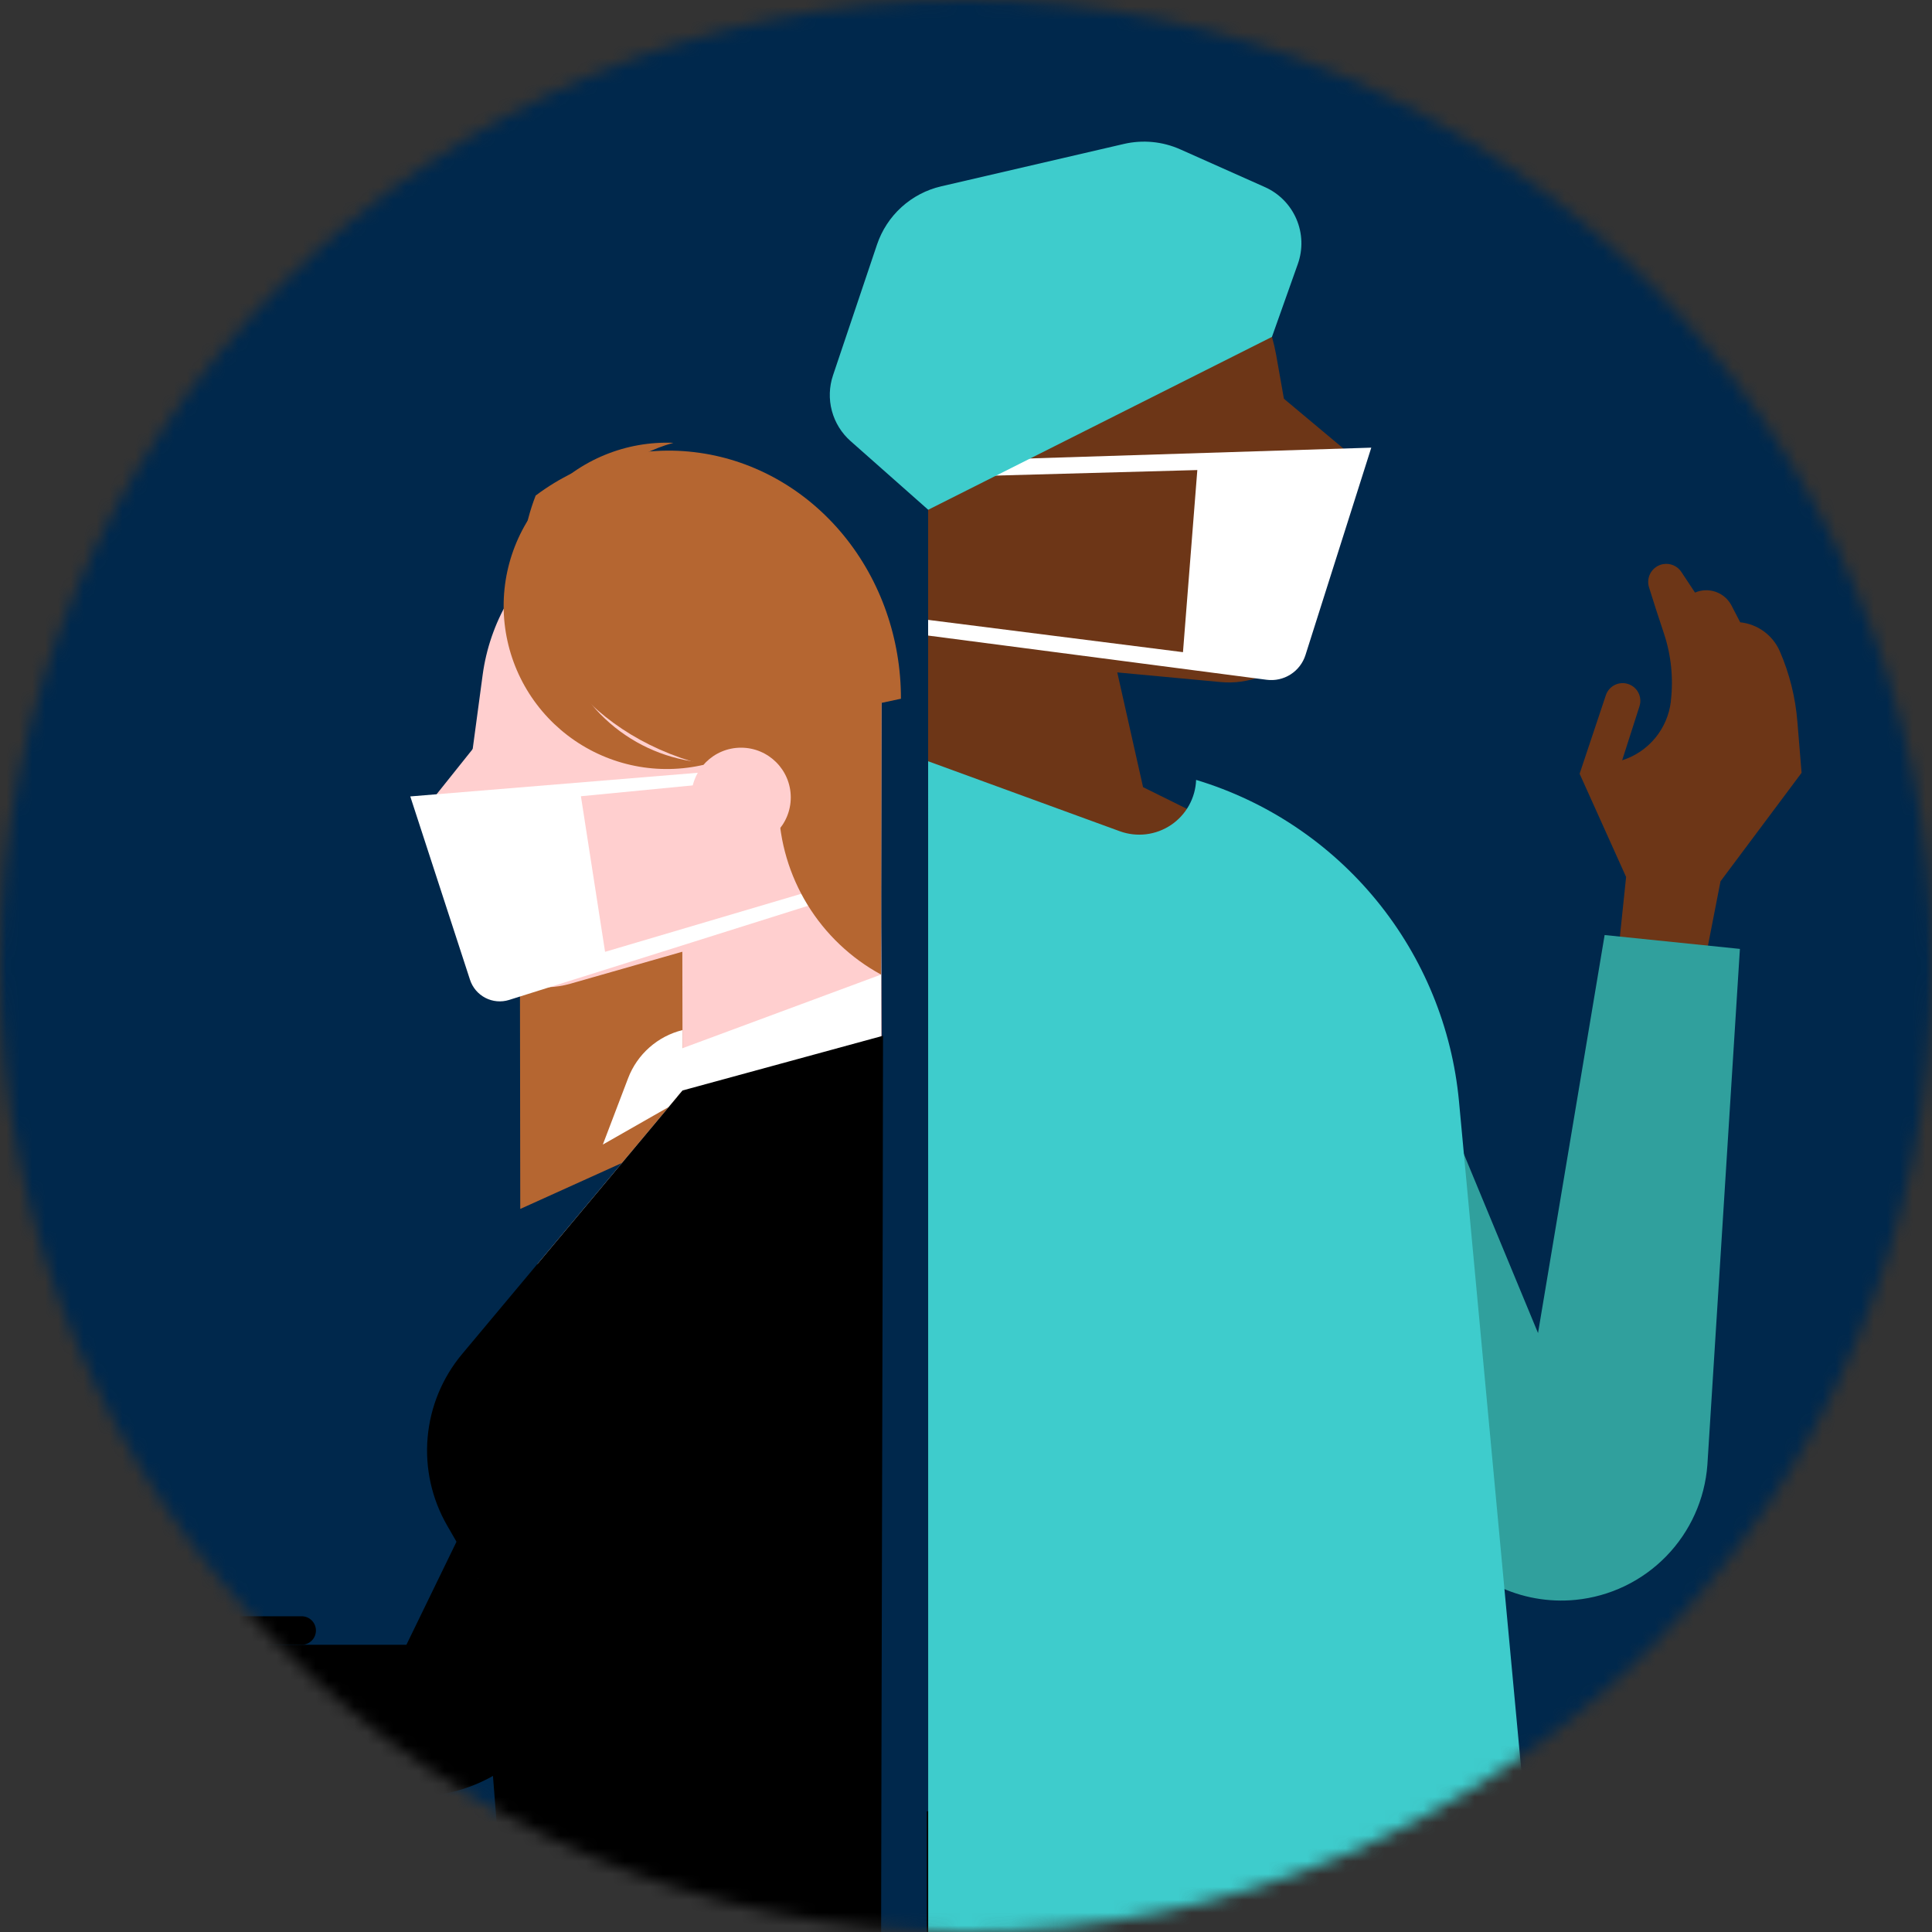 <svg width="150" height="150" viewBox="0 0 150 150" fill="none" xmlns="http://www.w3.org/2000/svg">
<rect x="0" y="0" width="150" height="150" fill="#333333" stroke="none"/>
<mask id="mask0_1627_18245" style="mask-type:alpha" maskUnits="userSpaceOnUse" x="0" y="0" width="150" height="150">
<circle cx="75" cy="75" r="75" fill="#C4C4C4"/>
</mask>
<g mask="url(#mask0_1627_18245)">
<circle cx="75" cy="75" r="75" fill="#00294C"/>
<path d="M232 -9.699H-79V165.238H232V-9.699Z" fill="#00284C"/>
<path d="M125.649 73.859L126.25 68.088L122.641 60.073L124.678 53.976C124.784 53.658 125.002 53.391 125.292 53.222C125.582 53.055 125.923 52.998 126.252 53.064V53.064C126.442 53.102 126.621 53.18 126.779 53.292C126.937 53.404 127.069 53.548 127.167 53.715C127.265 53.882 127.327 54.068 127.348 54.26C127.369 54.453 127.349 54.647 127.29 54.831L125.944 59.028C126.944 58.712 127.832 58.115 128.502 57.308C129.172 56.501 129.596 55.519 129.723 54.478C129.723 54.462 129.723 54.447 129.723 54.433C129.933 52.661 129.749 50.864 129.184 49.172C128.795 48.004 128.338 46.608 128.027 45.594C127.968 45.402 127.951 45.2 127.977 45.002C128.002 44.803 128.07 44.612 128.175 44.442C128.281 44.272 128.421 44.126 128.588 44.015C128.754 43.903 128.942 43.828 129.14 43.796V43.796C129.408 43.751 129.683 43.786 129.932 43.894C130.181 44.003 130.393 44.181 130.543 44.408L131.6 46.008C132.113 45.786 132.691 45.766 133.218 45.954C133.745 46.142 134.18 46.522 134.437 47.019L135.109 48.315C135.776 48.384 136.413 48.63 136.953 49.026C137.494 49.423 137.92 49.956 138.187 50.571V50.571C138.94 52.31 139.401 54.161 139.55 56.049L139.874 60.002L133.58 68.425L132.383 74.56L125.649 73.859Z" fill="#6D3617"/>
<path d="M72.06 165.157V29.94C72.058 26.816 73.132 23.786 75.101 21.36C77.069 18.934 79.813 17.259 82.871 16.617V16.617C84.656 16.241 86.498 16.228 88.288 16.578C90.078 16.928 91.779 17.634 93.291 18.654C94.803 19.674 96.095 20.988 97.089 22.517C98.084 24.046 98.76 25.76 99.08 27.555L102.157 44.944C102.342 45.982 102.284 47.048 101.988 48.06C101.692 49.071 101.167 50.001 100.453 50.777C99.739 51.552 98.856 52.152 97.872 52.53C96.888 52.908 95.83 53.053 94.781 52.956L86.745 52.206L88.747 61.114L103.235 68.287L114.557 165.15" fill="#6D3617"/>
<path d="M99.056 30.434L104.314 34.833C104.699 35.156 105 35.567 105.19 36.032C105.38 36.497 105.454 37.001 105.405 37.501C105.356 38.001 105.185 38.481 104.909 38.901C104.632 39.32 104.257 39.665 103.816 39.906L100.311 41.831" fill="#6D3617"/>
<path d="M105.42 69.724L119.412 103.498L124.583 72.596L135.086 73.673L132.561 113.729C132.363 116.402 131.228 118.92 129.355 120.838C127.482 122.757 124.992 123.952 122.324 124.213V124.213C120.232 124.418 118.125 124.04 116.235 123.121C114.345 122.201 112.747 120.776 111.617 119.004L84.993 77.228L105.42 69.724Z" fill="#30A09D"/>
<path d="M72.06 35.843L106.466 34.756L101.357 50.856C101.159 51.48 100.749 52.014 100.197 52.365C99.646 52.716 98.988 52.862 98.34 52.777L72.06 49.345V48.127L91.846 50.634L92.96 36.495L72.065 37.067L72.06 35.843Z" fill="white"/>
<path d="M98.754 26.156L72.065 39.578L66.036 34.244C65.333 33.621 64.828 32.804 64.586 31.896C64.344 30.988 64.375 30.029 64.675 29.138L68.09 18.992C68.466 17.875 69.121 16.872 69.994 16.08C70.867 15.288 71.927 14.732 73.076 14.466L87.262 11.175C88.727 10.836 90.262 10.984 91.635 11.596L98.205 14.525C99.304 15.014 100.178 15.899 100.652 17.005C101.127 18.11 101.168 19.353 100.766 20.487L98.754 26.156Z" fill="#3ECCCC"/>
<path d="M114.24 140.627H71.957V165.238H114.24V140.627Z" fill="black"/>
<path d="M72.06 59.103L86.938 64.536C87.592 64.774 88.294 64.855 88.985 64.771C89.677 64.687 90.338 64.441 90.916 64.052C91.494 63.664 91.972 63.144 92.311 62.535C92.65 61.927 92.84 61.247 92.866 60.551V60.551C98.365 62.21 103.244 65.472 106.879 69.918C110.515 74.365 112.742 79.795 113.276 85.513L119.416 151.4L72.065 150.647" fill="#3ECCCC"/>
<path d="M40.356 66.42L40.393 93.862L65.665 82.435L61.682 65.056L40.356 66.42Z" fill="#B56631"/>
<path d="M49.001 91.807L64.29 99.368L42.635 133.722C41.345 135.771 39.48 137.394 37.273 138.39C35.067 139.386 32.615 139.71 30.226 139.322L3.37 134.585V127.7H31.554L49.001 91.807Z" fill="black"/>
<path d="M68.458 102.066C68.458 57.36 68.383 86.594 68.433 54.508C68.439 50.737 67.075 47.092 64.594 44.253C62.113 41.413 58.684 39.572 54.947 39.071V39.071C50.86 38.524 46.724 39.622 43.447 42.124C40.169 44.626 38.02 48.327 37.471 52.413L35.296 68.602C35.138 69.77 35.274 70.96 35.691 72.063C36.109 73.167 36.795 74.148 37.687 74.92C38.579 75.692 39.649 76.229 40.801 76.483C41.953 76.738 43.15 76.701 44.284 76.376L52.976 73.893L52.997 84.663L48.478 100.285C45.335 104.039 46.032 110.944 48.478 115.187L37.081 122.545L53.985 133.976L68.458 102.066Z" fill="#FFCFCF"/>
<path d="M39.838 54.229L33.075 62.693C32.966 62.83 32.891 62.991 32.854 63.162C32.818 63.334 32.822 63.511 32.866 63.681C32.91 63.851 32.993 64.008 33.108 64.14C33.223 64.272 33.367 64.376 33.529 64.444L37.625 66.133" fill="#FFCFCF"/>
<path d="M-2.151 127.7H-10.384L-15.232 129.065L-16.304 128.482C-17.249 127.969 -18.307 127.7 -19.382 127.7V127.7C-19.517 127.7 -19.648 127.74 -19.76 127.817C-19.871 127.893 -19.956 128.001 -20.005 128.127C-20.053 128.253 -20.062 128.391 -20.03 128.522C-19.998 128.653 -19.928 128.771 -19.827 128.861L-17.062 131.349C-16.651 131.72 -16.157 131.985 -15.621 132.124C-15.085 132.262 -14.524 132.269 -13.985 132.144L-9.997 131.223L1.133 131.761V128.885C0.21 128.12 -0.951 127.7 -2.151 127.7V127.7Z" fill="#FFCFCF"/>
<path d="M31.854 61.834L36.491 76.069C36.689 76.675 37.117 77.18 37.683 77.473C38.249 77.767 38.907 77.826 39.517 77.638L68.318 68.568L68.341 67.58L46.978 73.9L45.102 61.82L68.226 59.576L68.312 58.836L31.854 61.834Z" fill="white"/>
<path d="M43.422 49.849C42.562 46.623 43.011 43.188 44.671 40.291C46.33 37.394 49.066 35.27 52.284 34.38C50.461 34.306 48.644 34.627 46.956 35.32C45.269 36.013 43.751 37.063 42.507 38.397C41.262 39.731 40.321 41.319 39.746 43.05C39.172 44.782 38.978 46.617 39.179 48.431C39.38 50.244 39.969 51.993 40.908 53.557C41.847 55.121 43.113 56.464 44.619 57.494C46.124 58.524 47.835 59.217 49.633 59.525C51.432 59.833 53.275 59.748 55.038 59.278L55.153 59.245C52.451 59.135 49.855 58.164 47.745 56.474C45.634 54.783 44.12 52.462 43.422 49.849V49.849Z" fill="#B56631"/>
<path d="M40.539 45.903C42.767 53.287 48.901 59.753 60.604 60.25L60.508 56.264L69.949 54.25C69.956 49.587 68.375 45.08 65.501 41.567C62.626 38.055 58.653 35.778 54.323 35.159C49.838 34.513 45.291 35.697 41.589 38.474C40.676 40.822 40.316 43.373 40.539 45.903V45.903Z" fill="#B56631"/>
<path d="M68.401 75.664C66.053 74.386 64.083 72.513 62.688 70.234C61.293 67.954 60.522 65.347 60.453 62.675L60.291 56.133L68.438 54.505L68.401 75.664Z" fill="#B56631"/>
<path d="M57.534 65.773C59.667 65.773 61.395 64.045 61.395 61.912C61.395 59.779 59.667 58.05 57.534 58.05C55.401 58.05 53.672 59.779 53.672 61.912C53.672 64.045 55.401 65.773 57.534 65.773Z" fill="#FFCFCF"/>
<path d="M51.022 82.112L56.264 89.492L68.395 81.717L68.403 75.667" fill="white"/>
<path d="M52.987 79.976C52.034 80.211 51.153 80.674 50.417 81.325C49.682 81.975 49.116 82.794 48.766 83.711L46.803 88.864L51.916 85.948L52.997 84.652L52.987 79.976Z" fill="white"/>
<path d="M1.136 133.158V127.7H3.37V133.518L1.136 133.158Z" fill="white"/>
<path d="M41.696 98.172L55.386 88.256L52.997 84.662L41.696 98.172Z" fill="white"/>
<path d="M52.572 85.171L53.591 89.557L55.386 88.256L52.997 84.662L52.572 85.171Z" fill="#8E8E8E"/>
<path d="M5.336 127.7H-32.292C-32.607 127.701 -32.916 127.606 -33.176 127.427C-33.437 127.249 -33.637 126.995 -33.749 126.7L-43.34 101.705C-43.431 101.469 -43.463 101.214 -43.433 100.963C-43.403 100.712 -43.313 100.472 -43.169 100.263C-43.026 100.055 -42.833 99.885 -42.609 99.767C-42.385 99.65 -42.136 99.589 -41.882 99.59H-4.255C-3.939 99.589 -3.631 99.683 -3.37 99.862C-3.11 100.04 -2.91 100.293 -2.797 100.588L6.799 125.584C6.89 125.821 6.922 126.076 6.892 126.328C6.862 126.579 6.77 126.82 6.626 127.028C6.482 127.237 6.289 127.407 6.064 127.524C5.84 127.641 5.59 127.701 5.336 127.7Z" fill="black"/>
<path d="M4.325 126.827H-31.333C-31.508 126.828 -31.679 126.776 -31.824 126.677C-31.969 126.578 -32.08 126.438 -32.143 126.274L-41.554 101.757C-41.583 101.683 -41.593 101.603 -41.584 101.524C-41.575 101.446 -41.546 101.37 -41.501 101.305C-41.456 101.239 -41.396 101.186 -41.325 101.15C-41.255 101.113 -41.176 101.094 -41.097 101.095H-4.893C-4.718 101.094 -4.546 101.146 -4.402 101.245C-4.257 101.343 -4.146 101.484 -4.083 101.647L5.135 125.66C5.185 125.791 5.201 125.932 5.184 126.071C5.167 126.209 5.117 126.342 5.037 126.457C4.957 126.571 4.851 126.665 4.727 126.729C4.603 126.794 4.465 126.827 4.325 126.827V126.827Z" fill="#4091F7"/>
<path d="M23.421 125.486H-31.632C-32.244 125.486 -32.74 125.981 -32.74 126.593C-32.74 127.204 -32.244 127.7 -31.632 127.7H23.421C24.033 127.7 24.529 127.204 24.529 126.593C24.529 125.981 24.033 125.486 23.421 125.486Z" fill="black"/>
<path d="M-0.45 117.194H-10.549L-12.572 111.921H-2.473L-0.45 117.194Z" stroke="white" stroke-miterlimit="10"/>
<path d="M7.408 28.949C14.381 28.949 20.034 23.296 20.034 16.323C20.034 9.35 14.381 3.697 7.408 3.697C0.435 3.697 -5.218 9.35 -5.218 16.323C-5.218 23.296 0.435 28.949 7.408 28.949Z" fill="white"/>
<path d="M52.997 84.662L35.877 105.129C34.343 106.962 33.408 109.223 33.201 111.604C32.993 113.986 33.523 116.373 34.718 118.444L37.081 122.545L40.393 165.157H68.458C68.315 164.47 68.513 116.544 68.558 80.416" fill="black"/>
</g>
</svg>
